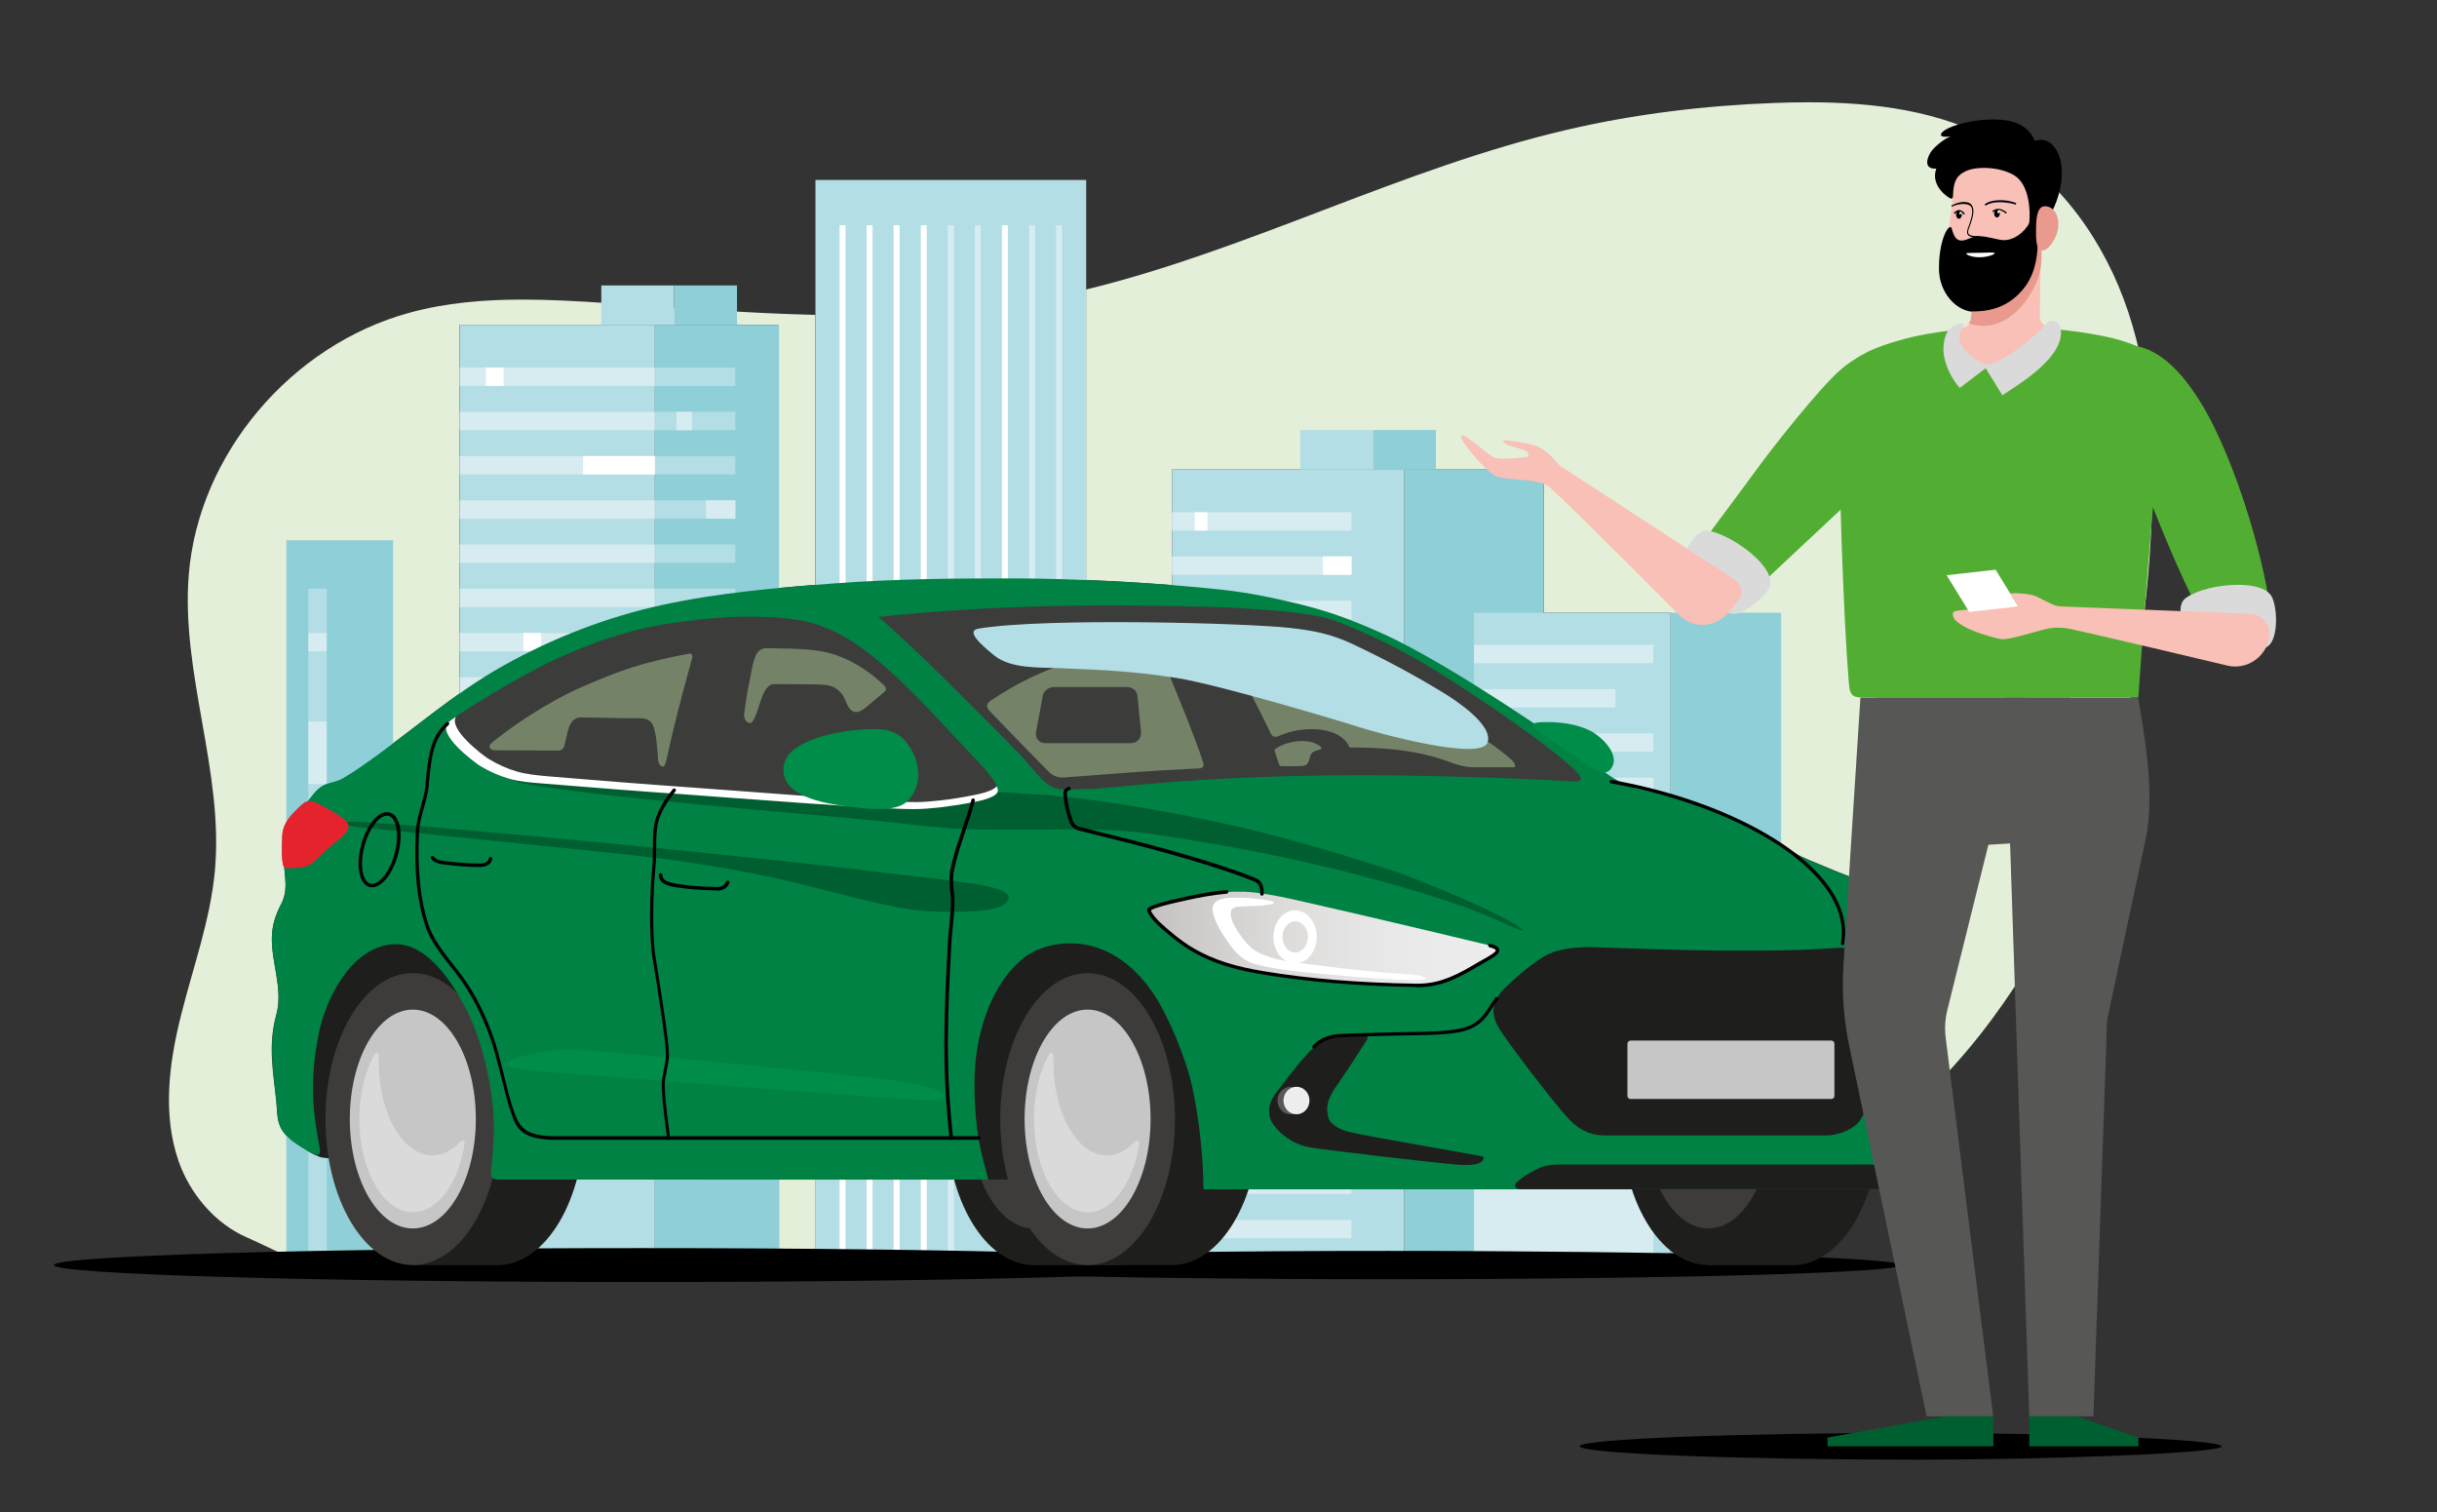 <?xml version="1.0" encoding="utf-8"?>
<!-- Generator: Adobe Illustrator 26.1.0, SVG Export Plug-In . SVG Version: 6.00 Build 0)  -->
<svg version="1.1" id="Warstwa_1" xmlns="http://www.w3.org/2000/svg" xmlns:xlink="http://www.w3.org/1999/xlink" x="0px" y="0px"
	 viewBox="0 0 1910.9 1185.9" style="enable-background:new 0 0 1910.9 1185.9;" xml:space="preserve">
<rect x="0" y="0" width="1910.9" height="1185.9" fill="#333333" stroke="none"/>
<style type="text/css">
	.st0{clip-path:url(#SVGID_00000161611414396466770750000016388939497974056607_);fill:#E4EFD9;}
	.st1{clip-path:url(#SVGID_00000161611414396466770750000016388939497974056607_);fill:#8FCFD7;}
	.st2{clip-path:url(#SVGID_00000161611414396466770750000016388939497974056607_);fill:#B3DEE5;}
	.st3{clip-path:url(#SVGID_00000161611414396466770750000016388939497974056607_);fill:#D6ECF0;}
	.st4{clip-path:url(#SVGID_00000161611414396466770750000016388939497974056607_);fill:#FFFFFF;}
	.st5{clip-path:url(#SVGID_00000161611414396466770750000016388939497974056607_);}
	.st6{clip-path:url(#SVGID_00000161611414396466770750000016388939497974056607_);fill:#1E1E1C;}
	.st7{clip-path:url(#SVGID_00000161611414396466770750000016388939497974056607_);fill:#3D3C3B;}
	.st8{clip-path:url(#SVGID_00000161611414396466770750000016388939497974056607_);fill:#C6C6C6;}
	.st9{clip-path:url(#SVGID_00000161611414396466770750000016388939497974056607_);fill:#008244;}
	.st10{clip-path:url(#SVGID_00000161611414396466770750000016388939497974056607_);fill:#008C49;}
	.st11{clip-path:url(#SVGID_00000161611414396466770750000016388939497974056607_);fill:#3C3C3B;}
	
		.st12{clip-path:url(#SVGID_00000033330182798834496340000001110338509379104154_);fill:url(#SVGID_00000035512453210323798810000009743733463128322448_);}
	.st13{clip-path:url(#SVGID_00000005263577130808216980000007026746752307297433_);fill:#F6F6F6;}
	.st14{clip-path:url(#SVGID_00000005263577130808216980000007026746752307297433_);fill:#1E1E1C;}
	.st15{clip-path:url(#SVGID_00000005263577130808216980000007026746752307297433_);fill:#C6C6C6;}
	.st16{clip-path:url(#SVGID_00000005263577130808216980000007026746752307297433_);fill:#585857;}
	.st17{clip-path:url(#SVGID_00000005263577130808216980000007026746752307297433_);fill:#EEEDED;}
	.st18{clip-path:url(#SVGID_00000005263577130808216980000007026746752307297433_);fill:#005F30;}
	.st19{clip-path:url(#SVGID_00000005263577130808216980000007026746752307297433_);fill:#008C49;}
	.st20{clip-path:url(#SVGID_00000005263577130808216980000007026746752307297433_);fill:#B42D53;}
	.st21{clip-path:url(#SVGID_00000005263577130808216980000007026746752307297433_);fill:#FFFFFF;}
	.st22{clip-path:url(#SVGID_00000005263577130808216980000007026746752307297433_);fill:#3C3C3B;}
	.st23{clip-path:url(#SVGID_00000005263577130808216980000007026746752307297433_);fill:#748368;}
	.st24{clip-path:url(#SVGID_00000005263577130808216980000007026746752307297433_);fill:#DADADA;}
	.st25{clip-path:url(#SVGID_00000005263577130808216980000007026746752307297433_);fill:#E5232D;}
	.st26{clip-path:url(#SVGID_00000005263577130808216980000007026746752307297433_);}
	.st27{clip-path:url(#SVGID_00000005263577130808216980000007026746752307297433_);fill:#B3DEE5;}
	.st28{clip-path:url(#SVGID_00000005263577130808216980000007026746752307297433_);fill:#575756;}
	.st29{clip-path:url(#SVGID_00000005263577130808216980000007026746752307297433_);fill:#52AE32;}
	.st30{clip-path:url(#SVGID_00000005263577130808216980000007026746752307297433_);fill:#F8C0B6;}
	.st31{clip-path:url(#SVGID_00000005263577130808216980000007026746752307297433_);fill:#E9998D;}
	.st32{clip-path:url(#SVGID_00000005263577130808216980000007026746752307297433_);fill:#29265B;}
</style>
<g>
	<defs>
		<rect id="SVGID_1_" x="-89.1" y="-267.2" width="2000" height="1800"/>
	</defs>
	<clipPath id="SVGID_00000115473301987191488100000012424328123606900890_">
		<use xlink:href="#SVGID_1_"  style="overflow:visible;"/>
	</clipPath>
	<path style="clip-path:url(#SVGID_00000115473301987191488100000012424328123606900890_);fill:#E4EFD9;" d="M1519.7,848.8
		c0.7-15.7,2.7-35.5,1.9-56.7c-0.4-10.5-1.1-24.5-10.1-30.7c-1.7-1.2-6.9-5.4-8.1-7.2c-4.6-7.1-1.2-18.4-2.4-26.4
		c-1.3-8.6-9-16.8-15.9-21.9c-8-5.9-14.1-9.4-23-13.7c-9-4.3-19.5-7.7-29-11.9c-9.5-4.2-18-6.8-26.8-12.1
		c-8.1-4.8-15.4-9.6-23.5-14.4c-18.3-10.7-44.4-21.6-72.9-29.5V480.4h-99.5V368.1h-109.1v136.8V368.1H919v90.6
		c-21.9-1.7-45-3.1-67.4-4V227c128.3-31.2,247.7-95.1,376.9-125.2c53.6-12.5,108.6-19.1,163.6-21.1c8.6-0.3,17.3-0.5,26-0.5
		c51.4,0,103.5,6.5,147.6,31.5c50.3,28.5,85,78.7,103,132.6c18,53.9,20.7,111.6,18.2,168.3c-5.9,136.2-42.1,273.9-123.6,384.6
		C1550.1,815.3,1535.5,832.6,1519.7,848.8 M1309.8,976.6v-44.3h103.6C1380.7,951.4,1345.9,966.4,1309.8,976.6 M1201.7,991.7
		c-45.5,0-90.9-7-136.4-8.9h36v-50.5v50.5h54.5h128.9c-23.9,5.1-48.2,8.1-72.9,8.7C1208.4,991.7,1205,991.7,1201.7,991.7
		 M249.2,993.5c-9.4,0-15.4-4.8-24.3-8.7c-7.7-3.4-20.7-9.9-31.6-14.7c-25.1-11-44.4-34.4-53.2-59.5c-12.8-36.7-7.6-77.1,1.9-114.7
		c9.4-37.7,23-74.6,26.5-113.3c7.1-77.5-26.7-154.2-20.5-231.8c7.5-94.2,79.9-180.2,173.1-205.6c28.8-7.9,58.7-10.3,88.7-10.3
		c21.9,0,43.9,1.3,65.6,2.7c54.5,3.6,109.3,8,163.9,9.3v211.7c-9.5,0.7-19.1,1.5-28.6,2.4V254.7h-97.3h-153v289
		c-25.5,17.9-49.3,37.9-75,55.8c-5.2,3.6-10.4,7.1-15.8,10.3c-4.5,2.7-7.4,3-12.2,4.4c-8.8,2.6-11.8,9.2-17.4,15.5
		c-6.8,7.6-13.9,10.8-16.2,21.5c-1.8,8.5-1.6,17.7-1.1,26.3c0.7,11.4,3.3,20.8-2.3,31.5c-4.3,8.1-6.9,16-7.2,25.4
		c-0.6,20.5,9,41,3.4,61.2c-6.7,24.3-2.3,45.4,0,67.9c0.9,9,0.1,17.3,6.1,24.8c4.9,6,8.9,8.4,16.6,12.8c2.9,1.7,6.8,4.3,9.3,4.3
		c1.7,0,2.7-1.3,2-5.2c-4.1-23.4-9.2-49-0.5-91.2c5.1-24.6,24.2-66.2,57.6-68.8c0.8-0.1,1.7-0.1,2.5-0.1c22.5,0,39.9,24,50.3,41.8
		v196.3c-35,2.4-69.8,6.9-104.4,14.3C253.5,993.2,251.3,993.5,249.2,993.5 M815.1,996.2c-64.1,0-128.5-5-192.8-10
		c-14.3-1.1-28.7-2.2-43-3.3h31.5v-58.1h8.1h20.6v58.1h18.9v0h4.7v0h16.5v0h4.7v0h101.5v0h4.7v0h61.3V740.7v242.2H919h102.5
		c-46.7,1.8-93.2,8.4-139.9,11.3C859.5,995.6,837.3,996.2,815.1,996.2"/>
	
		<rect x="1309.8" y="480.4" style="clip-path:url(#SVGID_00000115473301987191488100000012424328123606900890_);fill:#8FCFD7;" width="86.8" height="502.4"/>
	
		<rect x="919" y="368.1" style="clip-path:url(#SVGID_00000115473301987191488100000012424328123606900890_);fill:#B3DEE5;" width="182.2" height="614.8"/>
	
		<rect x="1101.2" y="368.1" style="clip-path:url(#SVGID_00000115473301987191488100000012424328123606900890_);fill:#8FCFD7;" width="109.1" height="614.8"/>
	
		<rect x="1155.8" y="480.4" style="clip-path:url(#SVGID_00000115473301987191488100000012424328123606900890_);fill:#B3DEE5;" width="154" height="502.4"/>
	
		<rect x="1155.8" y="505.6" style="clip-path:url(#SVGID_00000115473301987191488100000012424328123606900890_);fill:#D6ECF0;" width="140.7" height="14.4"/>
	
		<rect x="1155.8" y="540.3" style="clip-path:url(#SVGID_00000115473301987191488100000012424328123606900890_);fill:#D6ECF0;" width="110.9" height="14.4"/>
	
		<rect x="1155.8" y="575" style="clip-path:url(#SVGID_00000115473301987191488100000012424328123606900890_);fill:#D6ECF0;" width="140.7" height="14.4"/>
	
		<rect x="1219.2" y="609.7" style="clip-path:url(#SVGID_00000115473301987191488100000012424328123606900890_);fill:#D6ECF0;" width="77.4" height="14.4"/>
	
		<rect x="1155.8" y="644.4" style="clip-path:url(#SVGID_00000115473301987191488100000012424328123606900890_);fill:#D6ECF0;" width="140.7" height="14.4"/>
	
		<rect x="1155.8" y="679" style="clip-path:url(#SVGID_00000115473301987191488100000012424328123606900890_);fill:#D6ECF0;" width="126.8" height="14.4"/>
	
		<rect x="1252.3" y="713.7" style="clip-path:url(#SVGID_00000115473301987191488100000012424328123606900890_);fill:#D6ECF0;" width="44.2" height="14.4"/>
	
		<rect x="1175" y="748.4" style="clip-path:url(#SVGID_00000115473301987191488100000012424328123606900890_);fill:#D6ECF0;" width="121.5" height="14.4"/>
	
		<rect x="1232.8" y="783.1" style="clip-path:url(#SVGID_00000115473301987191488100000012424328123606900890_);fill:#D6ECF0;" width="63.7" height="14.4"/>
	
		<rect x="1155.8" y="817.8" style="clip-path:url(#SVGID_00000115473301987191488100000012424328123606900890_);fill:#D6ECF0;" width="140.7" height="14.4"/>
	
		<rect x="1155.8" y="852.4" style="clip-path:url(#SVGID_00000115473301987191488100000012424328123606900890_);fill:#D6ECF0;" width="99.8" height="14.4"/>
	
		<rect x="1155.8" y="887.1" style="clip-path:url(#SVGID_00000115473301987191488100000012424328123606900890_);fill:#D6ECF0;" width="140.7" height="14.4"/>
	
		<rect x="1155.8" y="921.8" style="clip-path:url(#SVGID_00000115473301987191488100000012424328123606900890_);fill:#D6ECF0;" width="140.7" height="61"/>
	
		<rect x="1321.2" y="921.8" style="clip-path:url(#SVGID_00000115473301987191488100000012424328123606900890_);fill:#B3DEE5;" width="32" height="61"/>
	
		<rect x="919" y="401.6" style="clip-path:url(#SVGID_00000115473301987191488100000012424328123606900890_);fill:#D6ECF0;" width="140.7" height="14.4"/>
	
		<rect x="919" y="436.3" style="clip-path:url(#SVGID_00000115473301987191488100000012424328123606900890_);fill:#D6ECF0;" width="140.7" height="14.4"/>
	
		<rect x="919" y="471" style="clip-path:url(#SVGID_00000115473301987191488100000012424328123606900890_);fill:#D6ECF0;" width="140.7" height="14.4"/>
	
		<rect x="919" y="505.6" style="clip-path:url(#SVGID_00000115473301987191488100000012424328123606900890_);fill:#D6ECF0;" width="140.7" height="14.4"/>
	
		<rect x="919" y="540.3" style="clip-path:url(#SVGID_00000115473301987191488100000012424328123606900890_);fill:#D6ECF0;" width="140.7" height="14.4"/>
	
		<rect x="919" y="575" style="clip-path:url(#SVGID_00000115473301987191488100000012424328123606900890_);fill:#D6ECF0;" width="140.7" height="14.4"/>
	
		<rect x="919" y="609.7" style="clip-path:url(#SVGID_00000115473301987191488100000012424328123606900890_);fill:#D6ECF0;" width="140.7" height="14.4"/>
	
		<rect x="919" y="644.4" style="clip-path:url(#SVGID_00000115473301987191488100000012424328123606900890_);fill:#D6ECF0;" width="140.7" height="14.4"/>
	
		<rect x="919" y="679" style="clip-path:url(#SVGID_00000115473301987191488100000012424328123606900890_);fill:#D6ECF0;" width="140.7" height="14.4"/>
	
		<rect x="919" y="713.7" style="clip-path:url(#SVGID_00000115473301987191488100000012424328123606900890_);fill:#D6ECF0;" width="140.7" height="14.4"/>
	
		<rect x="919" y="748.4" style="clip-path:url(#SVGID_00000115473301987191488100000012424328123606900890_);fill:#D6ECF0;" width="140.7" height="14.4"/>
	
		<rect x="919" y="783.1" style="clip-path:url(#SVGID_00000115473301987191488100000012424328123606900890_);fill:#D6ECF0;" width="140.7" height="14.4"/>
	
		<rect x="919" y="817.8" style="clip-path:url(#SVGID_00000115473301987191488100000012424328123606900890_);fill:#D6ECF0;" width="140.7" height="14.4"/>
	
		<rect x="919" y="852.4" style="clip-path:url(#SVGID_00000115473301987191488100000012424328123606900890_);fill:#D6ECF0;" width="140.7" height="14.4"/>
	
		<rect x="919" y="887.1" style="clip-path:url(#SVGID_00000115473301987191488100000012424328123606900890_);fill:#D6ECF0;" width="140.7" height="14.4"/>
	
		<rect x="919" y="921.8" style="clip-path:url(#SVGID_00000115473301987191488100000012424328123606900890_);fill:#D6ECF0;" width="140.7" height="14.4"/>
	
		<rect x="919" y="956.5" style="clip-path:url(#SVGID_00000115473301987191488100000012424328123606900890_);fill:#D6ECF0;" width="140.7" height="14.4"/>
	
		<rect x="919" y="505.6" style="clip-path:url(#SVGID_00000115473301987191488100000012424328123606900890_);fill:#FFFFFF;" width="46.1" height="14.4"/>
	
		<rect x="965.1" y="575" style="clip-path:url(#SVGID_00000115473301987191488100000012424328123606900890_);fill:#FFFFFF;" width="11" height="14.4"/>
	
		<rect x="1037.3" y="436.3" style="clip-path:url(#SVGID_00000115473301987191488100000012424328123606900890_);fill:#FFFFFF;" width="22.5" height="14.4"/>
	
		<rect x="981.8" y="471" style="clip-path:url(#SVGID_00000115473301987191488100000012424328123606900890_);fill:#FFFFFF;" width="10.8" height="14.4"/>
	
		<rect x="1012.1" y="644.4" style="clip-path:url(#SVGID_00000115473301987191488100000012424328123606900890_);fill:#FFFFFF;" width="36" height="14.4"/>
	
		<rect x="936.8" y="401.7" style="clip-path:url(#SVGID_00000115473301987191488100000012424328123606900890_);fill:#FFFFFF;" width="10" height="14.3"/>
	
		<rect x="954.4" y="471" style="clip-path:url(#SVGID_00000115473301987191488100000012424328123606900890_);fill:#FFFFFF;" width="10.7" height="14.4"/>
	
		<rect x="1076.5" y="337.2" style="clip-path:url(#SVGID_00000115473301987191488100000012424328123606900890_);fill:#8FCFD7;" width="49.4" height="30.9"/>
	
		<rect x="513.5" y="254.7" style="clip-path:url(#SVGID_00000115473301987191488100000012424328123606900890_);fill:#8FCFD7;" width="97.3" height="728.2"/>
	
		<rect x="360.5" y="254.7" style="clip-path:url(#SVGID_00000115473301987191488100000012424328123606900890_);fill:#B3DEE5;" width="153" height="728.2"/>
	
		<rect x="639.4" y="141.1" style="clip-path:url(#SVGID_00000115473301987191488100000012424328123606900890_);fill:#B3DEE5;" width="212.3" height="841.7"/>
	
		<rect x="360.5" y="288.2" style="clip-path:url(#SVGID_00000115473301987191488100000012424328123606900890_);fill:#D6ECF0;" width="153" height="14.4"/>
	
		<rect x="360.5" y="322.9" style="clip-path:url(#SVGID_00000115473301987191488100000012424328123606900890_);fill:#D6ECF0;" width="153" height="14.4"/>
	
		<rect x="360.5" y="357.6" style="clip-path:url(#SVGID_00000115473301987191488100000012424328123606900890_);fill:#D6ECF0;" width="153" height="14.4"/>
	
		<rect x="360.5" y="392.3" style="clip-path:url(#SVGID_00000115473301987191488100000012424328123606900890_);fill:#D6ECF0;" width="153" height="14.4"/>
	
		<rect x="360.5" y="426.9" style="clip-path:url(#SVGID_00000115473301987191488100000012424328123606900890_);fill:#D6ECF0;" width="153" height="14.4"/>
	
		<rect x="360.5" y="461.6" style="clip-path:url(#SVGID_00000115473301987191488100000012424328123606900890_);fill:#D6ECF0;" width="153" height="14.4"/>
	
		<rect x="360.5" y="496.3" style="clip-path:url(#SVGID_00000115473301987191488100000012424328123606900890_);fill:#D6ECF0;" width="153" height="14.4"/>
	
		<rect x="360.5" y="531" style="clip-path:url(#SVGID_00000115473301987191488100000012424328123606900890_);fill:#D6ECF0;" width="153" height="14.4"/>
	
		<rect x="360.5" y="565.7" style="clip-path:url(#SVGID_00000115473301987191488100000012424328123606900890_);fill:#D6ECF0;" width="153" height="14.4"/>
	
		<rect x="360.5" y="600.3" style="clip-path:url(#SVGID_00000115473301987191488100000012424328123606900890_);fill:#D6ECF0;" width="153" height="14.4"/>
	
		<rect x="360.5" y="635" style="clip-path:url(#SVGID_00000115473301987191488100000012424328123606900890_);fill:#D6ECF0;" width="153" height="14.4"/>
	
		<rect x="360.5" y="669.7" style="clip-path:url(#SVGID_00000115473301987191488100000012424328123606900890_);fill:#D6ECF0;" width="153" height="14.4"/>
	
		<rect x="360.5" y="704.4" style="clip-path:url(#SVGID_00000115473301987191488100000012424328123606900890_);fill:#D6ECF0;" width="153" height="14.4"/>
	
		<rect x="360.5" y="739.1" style="clip-path:url(#SVGID_00000115473301987191488100000012424328123606900890_);fill:#D6ECF0;" width="153" height="14.4"/>
	
		<rect x="360.5" y="773.7" style="clip-path:url(#SVGID_00000115473301987191488100000012424328123606900890_);fill:#D6ECF0;" width="153" height="14.4"/>
	
		<rect x="360.5" y="808.4" style="clip-path:url(#SVGID_00000115473301987191488100000012424328123606900890_);fill:#D6ECF0;" width="153" height="14.4"/>
	
		<rect x="360.5" y="843.1" style="clip-path:url(#SVGID_00000115473301987191488100000012424328123606900890_);fill:#D6ECF0;" width="153" height="14.4"/>
	
		<rect x="513.5" y="288.2" style="clip-path:url(#SVGID_00000115473301987191488100000012424328123606900890_);fill:#B3DEE5;" width="63.1" height="14.4"/>
	
		<rect x="513.5" y="322.9" style="clip-path:url(#SVGID_00000115473301987191488100000012424328123606900890_);fill:#B3DEE5;" width="63.1" height="14.4"/>
	
		<rect x="513.5" y="357.6" style="clip-path:url(#SVGID_00000115473301987191488100000012424328123606900890_);fill:#B3DEE5;" width="63.1" height="14.4"/>
	
		<rect x="513.5" y="392.3" style="clip-path:url(#SVGID_00000115473301987191488100000012424328123606900890_);fill:#B3DEE5;" width="63.1" height="14.4"/>
	
		<rect x="513.5" y="426.9" style="clip-path:url(#SVGID_00000115473301987191488100000012424328123606900890_);fill:#B3DEE5;" width="63.1" height="14.4"/>
	
		<rect x="513.5" y="461.6" style="clip-path:url(#SVGID_00000115473301987191488100000012424328123606900890_);fill:#B3DEE5;" width="63.1" height="14.4"/>
	
		<rect x="513.5" y="496.3" style="clip-path:url(#SVGID_00000115473301987191488100000012424328123606900890_);fill:#B3DEE5;" width="63.1" height="14.4"/>
	
		<rect x="513.5" y="531" style="clip-path:url(#SVGID_00000115473301987191488100000012424328123606900890_);fill:#B3DEE5;" width="63.1" height="14.4"/>
	
		<rect x="513.5" y="565.7" style="clip-path:url(#SVGID_00000115473301987191488100000012424328123606900890_);fill:#B3DEE5;" width="63.1" height="14.4"/>
	
		<rect x="513.5" y="600.3" style="clip-path:url(#SVGID_00000115473301987191488100000012424328123606900890_);fill:#B3DEE5;" width="63.1" height="14.4"/>
	
		<rect x="513.5" y="635" style="clip-path:url(#SVGID_00000115473301987191488100000012424328123606900890_);fill:#B3DEE5;" width="63.1" height="14.4"/>
	
		<rect x="513.5" y="669.7" style="clip-path:url(#SVGID_00000115473301987191488100000012424328123606900890_);fill:#B3DEE5;" width="63.1" height="14.4"/>
	
		<rect x="513.5" y="704.4" style="clip-path:url(#SVGID_00000115473301987191488100000012424328123606900890_);fill:#B3DEE5;" width="63.1" height="14.4"/>
	
		<rect x="513.5" y="739.1" style="clip-path:url(#SVGID_00000115473301987191488100000012424328123606900890_);fill:#B3DEE5;" width="63.1" height="14.4"/>
	
		<rect x="513.5" y="773.7" style="clip-path:url(#SVGID_00000115473301987191488100000012424328123606900890_);fill:#B3DEE5;" width="63.1" height="14.4"/>
	
		<rect x="513.5" y="808.4" style="clip-path:url(#SVGID_00000115473301987191488100000012424328123606900890_);fill:#B3DEE5;" width="63.1" height="14.4"/>
	
		<rect x="513.5" y="843.1" style="clip-path:url(#SVGID_00000115473301987191488100000012424328123606900890_);fill:#B3DEE5;" width="63.1" height="14.4"/>
	
		<rect x="381" y="288.2" style="clip-path:url(#SVGID_00000115473301987191488100000012424328123606900890_);fill:#FFFFFF;" width="13.9" height="14.4"/>
	
		<rect x="457.2" y="357.6" style="clip-path:url(#SVGID_00000115473301987191488100000012424328123606900890_);fill:#FFFFFF;" width="56.3" height="14.4"/>
	
		<rect x="410.4" y="496.3" style="clip-path:url(#SVGID_00000115473301987191488100000012424328123606900890_);fill:#FFFFFF;" width="13.9" height="14.4"/>
	
		<rect x="451.2" y="531" style="clip-path:url(#SVGID_00000115473301987191488100000012424328123606900890_);fill:#FFFFFF;" width="47.2" height="14.4"/>
	
		<rect x="392.2" y="600.3" style="clip-path:url(#SVGID_00000115473301987191488100000012424328123606900890_);fill:#FFFFFF;" width="13.2" height="14.4"/>
	
		<rect x="437" y="600.3" style="clip-path:url(#SVGID_00000115473301987191488100000012424328123606900890_);fill:#FFFFFF;" width="12.8" height="14.4"/>
	
		<rect x="392.2" y="635" style="clip-path:url(#SVGID_00000115473301987191488100000012424328123606900890_);fill:#FFFFFF;" width="13.2" height="14.4"/>
	
		<rect x="530.4" y="531" style="clip-path:url(#SVGID_00000115473301987191488100000012424328123606900890_);fill:#D6ECF0;" width="12" height="14.4"/>
	
		<rect x="553.5" y="392.3" style="clip-path:url(#SVGID_00000115473301987191488100000012424328123606900890_);fill:#D6ECF0;" width="23.1" height="14.4"/>
	
		<rect x="530.4" y="322.9" style="clip-path:url(#SVGID_00000115473301987191488100000012424328123606900890_);fill:#D6ECF0;" width="12.2" height="14.4"/>
	
		<rect x="224.5" y="423.6" style="clip-path:url(#SVGID_00000115473301987191488100000012424328123606900890_);fill:#8FCFD7;" width="83.7" height="559.2"/>
	
		<rect x="241.8" y="461.6" style="clip-path:url(#SVGID_00000115473301987191488100000012424328123606900890_);fill:#B3DEE5;" width="14.4" height="521.2"/>
	
		<rect x="241.8" y="496.3" style="clip-path:url(#SVGID_00000115473301987191488100000012424328123606900890_);fill:#D6ECF0;" width="14.4" height="14.4"/>
	
		<rect x="241.8" y="565.7" style="clip-path:url(#SVGID_00000115473301987191488100000012424328123606900890_);fill:#D6ECF0;" width="14.4" height="49.1"/>
	
		<rect x="241.8" y="739.1" style="clip-path:url(#SVGID_00000115473301987191488100000012424328123606900890_);fill:#D6ECF0;" width="14.4" height="14.4"/>
	
		<rect x="658.3" y="176.6" style="clip-path:url(#SVGID_00000115473301987191488100000012424328123606900890_);fill:#FFFFFF;" width="4.7" height="806.3"/>
	
		<rect x="679.5" y="176.6" style="clip-path:url(#SVGID_00000115473301987191488100000012424328123606900890_);fill:#FFFFFF;" width="4.7" height="806.3"/>
	
		<rect x="700.7" y="176.6" style="clip-path:url(#SVGID_00000115473301987191488100000012424328123606900890_);fill:#FFFFFF;" width="4.7" height="806.3"/>
	
		<rect x="722" y="176.6" style="clip-path:url(#SVGID_00000115473301987191488100000012424328123606900890_);fill:#FFFFFF;" width="4.7" height="806.3"/>
	
		<rect x="743.2" y="176.6" style="clip-path:url(#SVGID_00000115473301987191488100000012424328123606900890_);fill:#D6ECF0;" width="4.7" height="806.3"/>
	
		<rect x="764.4" y="176.6" style="clip-path:url(#SVGID_00000115473301987191488100000012424328123606900890_);fill:#D6ECF0;" width="4.7" height="463.3"/>
	
		<rect x="785.6" y="176.6" style="clip-path:url(#SVGID_00000115473301987191488100000012424328123606900890_);fill:#FFFFFF;" width="4.7" height="806.3"/>
	
		<rect x="806.9" y="176.6" style="clip-path:url(#SVGID_00000115473301987191488100000012424328123606900890_);fill:#D6ECF0;" width="4.7" height="394.5"/>
	
		<rect x="828.1" y="176.6" style="clip-path:url(#SVGID_00000115473301987191488100000012424328123606900890_);fill:#D6ECF0;" width="4.7" height="380.9"/>
	
		<rect x="851.7" y="538.4" style="clip-path:url(#SVGID_00000115473301987191488100000012424328123606900890_);fill:#8FCFD7;" width="67.4" height="444.4"/>
	
		<rect x="528.5" y="223.8" style="clip-path:url(#SVGID_00000115473301987191488100000012424328123606900890_);fill:#8FCFD7;" width="49.4" height="30.9"/>
	
		<rect x="471.5" y="223.8" style="clip-path:url(#SVGID_00000115473301987191488100000012424328123606900890_);fill:#B3DEE5;" width="57" height="30.9"/>
	
		<rect x="1019.6" y="337.2" style="clip-path:url(#SVGID_00000115473301987191488100000012424328123606900890_);fill:#B3DEE5;" width="57" height="30.9"/>
	<path style="clip-path:url(#SVGID_00000115473301987191488100000012424328123606900890_);" d="M685.8,991.9
		c0,6.1,180.1,11.1,402.2,11.1s402.2-5,402.2-11.1c0-6.1-180.1-11.1-402.2-11.1S685.8,985.8,685.8,991.9"/>
	<path style="clip-path:url(#SVGID_00000115473301987191488100000012424328123606900890_);" d="M42.3,991.9
		c0,7.3,206,13.3,460.1,13.3s460.1-5.9,460.1-13.3c0-7.3-206-13.3-460.1-13.3S42.3,984.6,42.3,991.9"/>
	<path style="clip-path:url(#SVGID_00000115473301987191488100000012424328123606900890_);fill:#1E1E1C;" d="M1405.7,763
		c37.8,0,68.5,51.2,68.5,114.5s-30.6,114.5-68.5,114.5h-66.2V763H1405.7z"/>
	<path style="clip-path:url(#SVGID_00000115473301987191488100000012424328123606900890_);fill:#1E1E1C;" d="M1271.1,877.4
		c0,63.2,30.6,114.5,68.5,114.5c37.8,0,68.5-51.2,68.5-114.5S1377.3,763,1339.5,763C1301.7,763,1271.1,814.2,1271.1,877.4"/>
	<path style="clip-path:url(#SVGID_00000115473301987191488100000012424328123606900890_);fill:#3D3C3B;" d="M1290.1,877.4
		c0,47.4,22.1,85.8,49.4,85.8c27.3,0,49.4-38.4,49.4-85.8c0-47.4-22.1-85.8-49.4-85.8C1312.2,791.6,1290.1,830,1290.1,877.4"/>
	<path style="clip-path:url(#SVGID_00000115473301987191488100000012424328123606900890_);fill:#1E1E1C;" d="M327.2,907.7
		c0,0-57.2,2.2-73.9,0c-7.1-0.9-20.5-10.9-20.5-10.9c-0.6-3.5-1.1-7.1-1.6-10.8c-11.4-87.9,17.9-164,65.4-169.9
		c47.6-6,95.4,60.5,106.9,148.4c1.9,14.8,2.7,29.3,2.4,43.2H327.2z"/>
	<path style="clip-path:url(#SVGID_00000115473301987191488100000012424328123606900890_);fill:#1E1E1C;" d="M389.9,763
		c37.8,0,68.5,51.2,68.5,114.5s-30.6,114.5-68.5,114.5h-66.2V763H389.9z"/>
	<path style="clip-path:url(#SVGID_00000115473301987191488100000012424328123606900890_);fill:#3D3C3B;" d="M255.2,877.4
		c0,63.2,30.6,114.5,68.5,114.5c37.8,0,68.5-51.2,68.5-114.5S361.5,763,323.7,763C285.9,763,255.2,814.2,255.2,877.4"/>
	<path style="clip-path:url(#SVGID_00000115473301987191488100000012424328123606900890_);fill:#C6C6C6;" d="M274.3,877.4
		c0,47.4,22.1,85.8,49.4,85.8c27.3,0,49.4-38.4,49.4-85.8c0-47.4-22.1-85.8-49.4-85.8C296.4,791.6,274.3,830,274.3,877.4"/>
	<path style="clip-path:url(#SVGID_00000115473301987191488100000012424328123606900890_);fill:#1E1E1C;" d="M876.7,763
		c37.8,0,68.5,51.2,68.5,114.5s-30.6,114.5-68.5,114.5h-66.2V763H876.7z"/>
	<path style="clip-path:url(#SVGID_00000115473301987191488100000012424328123606900890_);fill:#1E1E1C;" d="M742,877.4
		c0,63.2,30.6,114.5,68.5,114.5c37.8,0,68.5-51.2,68.5-114.5S848.3,763,810.5,763C772.6,763,742,814.2,742,877.4"/>
	<path style="clip-path:url(#SVGID_00000115473301987191488100000012424328123606900890_);fill:#3D3C3B;" d="M761.1,877.4
		c0,47.4,22.1,85.8,49.4,85.8c27.3,0,49.4-38.4,49.4-85.8c0-47.4-22.1-85.8-49.4-85.8C783.2,791.6,761.1,830,761.1,877.4"/>
	<path style="clip-path:url(#SVGID_00000115473301987191488100000012424328123606900890_);fill:#1E1E1C;" d="M758,924.8
		c-3.3-11.4-5.8-23.3-7.4-35.7c-11.2-86.2,25.4-161.9,81.9-169c56.4-7.1,108.9,57.5,122.5,143.4c3.7,23.6,5.4,43.8,5.2,61.3H758z"/>
	<path style="clip-path:url(#SVGID_00000115473301987191488100000012424328123606900890_);fill:#1E1E1C;" d="M919,763
		c37.8,0,68.5,51.2,68.5,114.5S956.8,991.9,919,991.9h-66.2V763H919z"/>
	<path style="clip-path:url(#SVGID_00000115473301987191488100000012424328123606900890_);fill:#3D3C3B;" d="M784.3,877.4
		c0,63.2,30.6,114.5,68.5,114.5c37.8,0,68.5-51.2,68.5-114.5S890.6,763,852.8,763C815,763,784.3,814.2,784.3,877.4"/>
	<path style="clip-path:url(#SVGID_00000115473301987191488100000012424328123606900890_);fill:#C6C6C6;" d="M803.4,877.4
		c0,47.4,22.1,85.8,49.4,85.8s49.4-38.4,49.4-85.8c0-47.4-22.1-85.8-49.4-85.8S803.4,830,803.4,877.4"/>
	<path style="clip-path:url(#SVGID_00000115473301987191488100000012424328123606900890_);fill:#008244;" d="M213.2,734.5
		c0.3-9.3,2.9-17.3,7.1-25.4c5.7-10.7,3.1-20.1,2.3-31.5c-0.6-8.7-0.8-17.8,1.1-26.3c2.3-10.7,9.5-13.9,16.2-21.5
		c5.6-6.3,8.7-13,17.4-15.5c4.8-1.4,7.8-1.8,12.2-4.4c5.4-3.2,10.7-6.7,15.8-10.3c37-25.8,70-55.7,109.6-77.8
		c38.8-21.7,80.9-38,124.5-47.5c44.3-9.6,90-13.5,135.2-16.9c47-3.5,94-4,141-3.9c49,0.1,112,3.5,160.9,8.7
		c22.1,2.3,43,6.7,64.1,11.9c23.1,5.7,41.6,12.9,62.2,22.1c56.8,25.2,154.6,94.5,179.2,111.8c6.2,4.4,15.8,9.2,25,11.1
		c37,7.7,72.4,21.5,95.5,35c8.2,4.8,15.5,9.5,23.5,14.4c8.8,5.3,17.3,7.9,26.8,12.1c9.6,4.2,20.1,7.6,29,11.9
		c8.9,4.3,15,7.8,23,13.7c6.9,5,14.6,13.3,15.9,21.9c1.2,8-2.2,19.3,2.4,26.4c1.2,1.9,6.4,6.1,8.1,7.2c9.1,6.2,9.7,20.2,10.1,30.7
		c1.2,30.1-3.3,57.5-1.8,74.1c1,10.2,2.9,20.5,0.6,30.6c-1.8,7.5-6.6,21.6-13.8,25.6c-3,1.6-5.4,1.5-8.2,3.7
		c-2.3,1.8-3.7,4.1-6.5,5.2c-2.1,0.9-4.2,0.9-6.3,0.9H1187H953.4h-9.7c-0.3-24.1-2.8-51.4-8.5-78.8c-5.2-24.6-19.6-58.1-30.9-74.8
		c-35.9-52.9-84.3-41.2-100.7-28.5c-28.4,22.1-39.5,64.3-39.5,98.3c0,41.1,6.4,58.9,10.9,76.2h-15h-46.2h-95H474.8H391
		c-2.1,0-4.1-0.3-5.4-1.9c-2.8-3.2,5.7-29.9-1.1-70c-3.8-22.3-9.5-44.1-20.2-64.1c-9.8-18.4-29.8-50.6-56.5-48.5
		c-33.4,2.6-52.5,44.2-57.6,68.8c-8.8,42.2-3.6,67.9,0.5,91.2c1.6,9.4-6.3,3.7-11.2,0.8c-7.6-4.4-11.7-6.8-16.6-12.8
		c-6-7.4-5.2-15.7-6.1-24.8c-2.2-22.5-6.6-43.6,0-67.9C222.2,775.5,212.6,755,213.2,734.5"/>
	<path style="clip-path:url(#SVGID_00000115473301987191488100000012424328123606900890_);fill:#008C49;" d="M1208.1,575.2
		c5.6,4.2,31.7,20.8,37.1,24.7c4.3,3.1,12.8,9.4,17.8,3.1c8.4-10.7-7.1-25.4-15.8-29.9c-11.2-5.7-24.7-7.2-37.3-6.9
		C1199.5,566.4,1199.8,569,1208.1,575.2"/>
	<path style="clip-path:url(#SVGID_00000115473301987191488100000012424328123606900890_);fill:#3C3C3B;" d="M707.6,500.6
		c16.5,14.6,80.5,78.4,96.2,95.4c5.8,6.3,13,16.6,20.6,20.7c5.4,2.9,12,2.5,18.4,2.2c2.3-0.1,4.6-0.3,6.8-0.2
		c20.7,0.3,79.9-10.4,214-10.9c40.8-0.1,125.2,1.9,169.9,5c14.6,1-1.3-11.5-6.7-16.1c-25.8-22.1-82.1-59.2-98.9-69.6
		c-17.4-10.7-37-21.5-55.8-29.8c-24.4-10.9-32.1-13.8-53.4-16.5c-19.2-2.4-47.9-4.4-68.3-4.9c-93.7-2.5-177.2-1.3-261.6,7.9
		C697.2,490.7,705.2,498.5,707.6,500.6"/>
</g>
<g>
	<defs>
		<path id="SVGID_00000073698847554642737980000012345255921744644480_" d="M961.9,699.5c-10.6,0.9-21,2.8-31.4,5.1
			c-3.2,0.7-30.2,6.3-29.5,9.2c0.7,3.1,4.9,7.8,7.1,9.9c6.5,6.4,17.9,15.6,25.8,20.3c18.3,10.9,35.9,15.4,56.9,18.9
			c38.3,6.4,79.9,9.2,119.5,9.8c19.8,0.3,33.9-7.8,50.6-17.7c9.3-5.5,20.5-10.3,7.3-13.7c-8.8-2.2-101.6-24.3-143-33.6
			c-17.5-3.9-37.1-8.7-55.4-8.7C967.1,699.2,964.5,699.3,961.9,699.5"/>
	</defs>
	<clipPath id="SVGID_00000099643641186305358420000013103734938918669208_">
		<use xlink:href="#SVGID_00000073698847554642737980000012345255921744644480_"  style="overflow:visible;"/>
	</clipPath>
	
		<linearGradient id="SVGID_00000178909061348157989100000006107908632004976282_" gradientUnits="userSpaceOnUse" x1="-89.133" y1="1532.811" x2="-88.133" y2="1532.811" gradientTransform="matrix(-320.882 0 0 -320.882 -27427.127 492587.875)">
		<stop  offset="0" style="stop-color:#EEEDED"/>
		<stop  offset="0.248" style="stop-color:#EAE9E9"/>
		<stop  offset="0.504" style="stop-color:#DEDDDC"/>
		<stop  offset="0.764" style="stop-color:#CBCAC9"/>
		<stop  offset="1" style="stop-color:#B3B2B2"/>
	</linearGradient>
	
		<rect x="900.3" y="699.2" style="clip-path:url(#SVGID_00000099643641186305358420000013103734938918669208_);fill:url(#SVGID_00000178909061348157989100000006107908632004976282_);" width="281.1" height="73.9"/>
</g>
<g>
	<defs>
		<rect id="SVGID_00000146478435219352819130000011941042268324076433_" x="-89.1" y="-267.2" width="2000" height="1800"/>
	</defs>
	<clipPath id="SVGID_00000002352652257466834430000005370444469556817044_">
		<use xlink:href="#SVGID_00000146478435219352819130000011941042268324076433_"  style="overflow:visible;"/>
	</clipPath>
	<path style="clip-path:url(#SVGID_00000002352652257466834430000005370444469556817044_);fill:#F6F6F6;" d="M1472.3,756.1
		c4.9,5.2,8.3,9.3,13.1,14.1c11.8,11.8,16.5-19.9,16.9-28c0.5-11.6,1.6-21.5-7.6-29.8c-4.2-3.8-13.1-11.1-18-13
		c-5.4-2.1-3.7,13.3-4.4,19.4c-0.6,5.4-2.4,11.8-5.4,16.2c-1.8,2.5-5,5.8-4.9,8.6C1461.9,746.8,1468.3,751.9,1472.3,756.1"/>
	<path style="clip-path:url(#SVGID_00000002352652257466834430000005370444469556817044_);fill:#1E1E1C;" d="M1188.5,928.1
		c-1.2,2.3,0.2,4.3,3.3,4.3h286.6c7.5,0,22.9,1.7,11.1-9.1c-12.8-11.7-19.1-10.2-35.1-10.2h-230.9c-11.2,0-15.1,1.6-23.6,6.4
		C1196.5,921.3,1189.6,926,1188.5,928.1"/>
	<path style="clip-path:url(#SVGID_00000002352652257466834430000005370444469556817044_);fill:#1E1E1C;" d="M1175.6,806.5
		c7.5,12.1,41.8,57,53.8,70.1c6.7,7.2,15.1,13.7,29.5,13.7h172.5c11.9,0,23.6-6,27.5-12.5c6.7-11.4,21-41.7,25.5-54.1
		c5.8-15.8,8.7-29.9,4.9-37.5c-5.5-11.1-19.1-29.5-28.6-37.1c-9.5-7.8-17.1-6-30.9-5.2c-27.5,1.7-47,1.4-76.4,1.4
		c-32.2,0-74.3-1.7-103.8-2.6c-17-0.5-30.1,2.1-38.3,6.9c-10.7,6.3-22,16.2-30.9,24.7C1170.7,783.8,1167.7,793.8,1175.6,806.5"/>
	<path style="clip-path:url(#SVGID_00000002352652257466834430000005370444469556817044_);fill:#C6C6C6;" d="M1278.5,861.7h157.5
		c1.3,0,2.4-1.1,2.4-2.4v-41c0-1.3-1.1-2.4-2.4-2.4h-157.5c-1.3,0-2.4,1.1-2.4,2.4v41C1276.1,860.6,1277.2,861.7,1278.5,861.7"/>
	<path style="clip-path:url(#SVGID_00000002352652257466834430000005370444469556817044_);fill:#1E1E1C;" d="M995.5,875.1
		c0.8,4.7,5.5,10.5,10.2,14.4c5.2,4.2,11.7,8.4,21.7,10.2c11.1,2,96,11.7,107.9,12.8c8.2,0.8,21.9,2.5,26.8-2c1.5-1.4,2-3.5-0.1-3.9
		c-23.6-4.4-92.9-16.2-104.3-19.1c-7.9-2-14.5-6.2-15.8-10.3c-4-13.1,2.7-20.8,10.1-31.6c6.9-10,13-19.7,19.6-29.9
		c1.2-1.9,1-3.8-1.8-3.8c-13.2,0-27.7-0.8-36,6c-9,7.4-22.7,24.9-28.1,32.3C999.4,858.5,993.6,864.3,995.5,875.1"/>
	<path style="clip-path:url(#SVGID_00000002352652257466834430000005370444469556817044_);fill:#1E1E1C;" d="M1504.2,913.4
		c8.6-5.1,11.7-15.7,13.5-24c1-4.7,1.6-10.5,2.1-15.3c0.6-6.6,2.3-60.3,2.3-60.3c0-1.2-1-3-2.6-3c-3.8,0-7.4,0.8-10.9,2.2
		c-1.1,0.5-4.4,2.8-4.3,6c0.4,14.8,0.7,25.3,0.8,39.9c0,8,0.3,16.5-0.7,24.1c-1.1,8.6-6,19.4-6.9,22.8
		C1496.3,910.4,1498.1,917,1504.2,913.4"/>
	<path style="clip-path:url(#SVGID_00000002352652257466834430000005370444469556817044_);fill:#585857;" d="M1001.7,862.9
		c0,6,4.6,10.8,10.2,10.8c5.6,0,10.2-4.8,10.2-10.8c0-6-4.6-10.8-10.2-10.8C1006.3,852.2,1001.7,857,1001.7,862.9"/>
	<path style="clip-path:url(#SVGID_00000002352652257466834430000005370444469556817044_);fill:#EEEDED;" d="M1505.2,856.1
		c0,0.9,0,1.8,0,2.8c0,3.6,0.1,7.3,0,10.9c1.9,2.4,4.7,3.9,7.8,3.9c2.7,0,5.1-1.1,7-2.9c2-2,3.3-4.8,3.3-7.9c0-2.8-1-5.3-2.6-7.2
		c-1.9-2.2-4.6-3.6-7.6-3.6C1509.9,852.2,1507,853.7,1505.2,856.1"/>
	<path style="clip-path:url(#SVGID_00000002352652257466834430000005370444469556817044_);fill:#EEEDED;" d="M1006.4,862.9
		c0,6,4.6,10.8,10.2,10.8c5.6,0,10.2-4.8,10.2-10.8c0-6-4.6-10.8-10.2-10.8C1010.9,852.2,1006.4,857,1006.4,862.9"/>
	<path style="clip-path:url(#SVGID_00000002352652257466834430000005370444469556817044_);fill:#005F30;" d="M268.7,645.6
		c1.6,2.4,17.3,3.4,20.1,3.7c9.7,1.1,172.4,17.3,213.1,21.9c35.1,3.9,70.5,9.7,105.1,17.1c33.7,7.2,65.3,17.2,99.2,23.5
		c16.5,3.1,33.3,3.5,50.7,3c13.9-0.4,34-1.9,34-11.3c0-8.3-36.1-11.7-44-12.8c-17.7-2.6-35.7-4.1-53.4-6.4
		c-70.3-9.3-346.8-36.9-414.5-40C276.3,644.2,267.6,643.9,268.7,645.6"/>
	<path style="clip-path:url(#SVGID_00000002352652257466834430000005370444469556817044_);fill:#008C49;" d="M397.1,834.9
		c0.8,4,43.1,6.4,55.9,7.4c29.2,2.3,261.3,20.5,272.2,20.4c2.9,0,12.7,0.9,14.6-1.8c6.1-8.6-41.8-14.1-46.9-14.7
		c-50.5-6.1-200.8-20.3-225.5-22.1c-12.6-0.9-25.2-1.7-37.9-0.1C420.1,825,396.1,830.3,397.1,834.9"/>
	<path style="clip-path:url(#SVGID_00000002352652257466834430000005370444469556817044_);fill:#B42D53;" d="M224,680.5
		c10,0,15.3,0.2,20.2-3.4c6.1-4.5,10.2-9.9,16.3-14.7c4.5-3.5,14.6-10.6,12.4-16.1c-1.8-4.7-16.3-12.4-21.4-15
		c-3.7-1.9-7.4-4.3-11.6-2.5c-2.7,1.1-6.3,5.1-8,6.8c-6.2,6-10.6,12.2-10.6,20.7C221.2,663.8,220.1,680.5,224,680.5"/>
	<path style="clip-path:url(#SVGID_00000002352652257466834430000005370444469556817044_);fill:#FFFFFF;" d="M998.5,734.6
		c0,11.5,7.6,20.8,17,20.8c9.4,0,17-9.3,17-20.8c0-11.5-7.6-20.8-17-20.8C1006.2,713.7,998.5,723.1,998.5,734.6 M1005.6,734.6
		c0-6.7,4.5-12.2,10-12.2c5.5,0,10,5.5,10,12.2c0,6.7-4.5,12.2-10,12.2C1010.1,746.8,1005.6,741.3,1005.6,734.6"/>
	<path style="clip-path:url(#SVGID_00000002352652257466834430000005370444469556817044_);fill:#FFFFFF;" d="M962.5,738.1
		c5.6,8.3,12.1,15.3,22,17.9c20.3,5.3,42.1,6.6,63.5,8.6c20.2,1.9,40.6,3.3,60.8,3.9c2.7,0.1,11,0,8.4-2c-2.8-2.1-9.7-2.2-17.2-2.8
		c-22.4-1.6-44.8-3.9-66.9-6.9c-16.2-2.2-36-3-50.1-12.2c-6.9-4.5-27.8-32.1-12.4-33.7c4.3-0.5,27.5-0.2,28.2-3.1
		c0.6-2.4-21.7-3.9-24.8-3.9c-12.6-0.2-26-0.3-22.7,12.6C953.4,724.3,958.3,731.9,962.5,738.1"/>
	<path style="clip-path:url(#SVGID_00000002352652257466834430000005370444469556817044_);fill:#005F30;" d="M661.8,641.1
		c48.9,4.3,76.3,9.1,104.4,9.3c16.5,0.1,47.8,0.2,64.3,0c14-0.2,46.3-0.3,70.5,3.2c92.2,13.5,163.4,30.1,234.9,53.2
		c35.2,11.4,62.3,27.2,57.6,22c-8.6-9.6-81.8-39.5-97.1-44.6c-81.9-27.1-137-39.9-192.4-49.4c-29.9-5.2-61.7-10.3-92-12
		c-14.8-0.8-128.1-8.3-143-9c-95.1-4.1-265.2-9.3-268.4-3.6C396,618.1,591.4,634.9,661.8,641.1"/>
	<path style="clip-path:url(#SVGID_00000002352652257466834430000005370444469556817044_);fill:#3C3C3B;" d="M376.4,600.4
		c7.3,4.4,14.6,7.7,22.9,10.1c7.5,2.2,17,3,24.8,3.6c37.8,3.1,75.7,6.1,113.5,8.7c34.2,2.3,149.5,11.6,179.1,11.5
		c6.5,0,13.3-0.6,19.8-1.3c8.3-0.9,16.6-2.2,24.8-3.8c5.3-1,17.6-3.1,20.7-7.8c3.8-5.5-16.7-26-21.4-30.9
		c-20.8-22-41.8-45.7-65-66.3c-21-18.6-43.8-34.7-72.3-38.5c-32.9-4.4-65.9-1.7-98.5,3.2c-32,4.8-60.6,14.9-90,28.4
		c-29.2,13.4-79.7,45.2-83.4,49C342.2,575.6,371.7,597.5,376.4,600.4"/>
	<path style="clip-path:url(#SVGID_00000002352652257466834430000005370444469556817044_);fill:#748368;" d="M1186.8,601.6
		c-10.7,0-19.7,0-31.6,0c-10.3,0-19.7-5-29.5-7.8c-21.3-6.1-43.7-7.7-65.7-7.7c-0.3,0-0.5,0-0.8,0h0c-1.6,0-1.5-1.4-2.1-2.4
		c-5.4-8.6-16.7-12-28.5-12c-9.4,0-19.2,2.2-26.4,5.6c-0.4,0.2-1.2,0.4-2,0.4c-1.2,0-2.6-0.4-3.3-1.7c-8.5-18-25.1-49.6-34.5-65.7
		c-0.9-1.5-1.6-4.4,2.3-4.4c0.1,0,0.2,0,0.3,0c49,1.6,84,12.6,120.6,28.4c31.3,13.5,85.8,48.1,100.3,62.1
		C1187.5,598.1,1189.3,601.6,1186.8,601.6"/>
	<path style="clip-path:url(#SVGID_00000002352652257466834430000005370444469556817044_);fill:#748368;" d="M1014,600.8
		c-3.6,0-7.2-0.1-8.7-0.1c-0.9,0-1.9-0.1-2.3-1.2c-0.7-1.8-2.8-8.7-3.5-10.5c-0.5-1.2,0.7-2,1.5-2.5c5.1-3.2,12.7-5.5,19.9-5.5
		c4.8,0,9.4,1,13.1,3.3c1.5,0.9,4.3,2.6-0.1,3.7c-2.2,0.6-4.5,1.4-5.6,2.9c-1.7,2.4-1.5,8-5.1,9.3C1022,600.7,1018,600.8,1014,600.8
		"/>
	<path style="clip-path:url(#SVGID_00000002352652257466834430000005370444469556817044_);fill:#748368;" d="M826.4,538.7
		c-4.1,0-8,3-8.7,6.7l-5.3,28.5c-0.9,4.8,2.3,8.8,7.1,8.8h67.3c4.8,0,8.4-4,7.9-8.8l-2.8-28.5c-0.4-3.8-4-6.7-8.1-6.7H826.4z
		 M833.5,609.6c-4.4,0-7.6-1-11.2-4.6c-7.2-7-31.4-32.1-45.6-46.8c-5-5.1-2-7.5,0.9-9.4c41.7-27.6,77.4-36.5,122.4-39.9
		c1.5-0.1,2.6-0.2,3.6-0.2c2.4,0,3.8,0.7,5.8,4c3.3,5.3,28.4,66.9,33.6,83.9c1.1,3.6,1.8,5.6-3.4,5.9c-38.5,1.8-62.7,3.9-102.8,6.9
		C835.6,609.6,834.5,609.6,833.5,609.6"/>
	<path style="clip-path:url(#SVGID_00000002352652257466834430000005370444469556817044_);fill:#748368;" d="M588,566.9
		c-2.3,0-5.2-2.8-4.4-8c1.1-7.9,2-15.2,3.8-23c1.5-6.7,2.3-14.8,4.9-21.2c1.6-4,4.5-6.5,8.8-6.5c0.2,0,0.3,0,0.5,0
		c14.6,0.6,36.2-0.5,53,5.1c14.4,4.8,27.3,13.4,37.7,23.2c1.1,1,3.2,3,2.1,4.8c-0.5,0.8-1.5,1.7-2.3,2.3c-2,1.6-11.7,10-13.8,11.6
		c-1.5,1.1-4.1,3.1-7,3.1c-1.2,0-2.4-0.3-3.6-1.2c-3.2-2.3-4.4-8.2-6.6-11.5c-4.2-6.4-9.1-8.4-16.8-8.8c-6.2-0.3-26.9-0.4-37.2-0.4
		c-7.6,0-10.4,12.8-12.1,17.6c-1.3,3.9-2.4,8-5,11.8C589.5,566.6,588.8,566.9,588,566.9"/>
	<path style="clip-path:url(#SVGID_00000002352652257466834430000005370444469556817044_);fill:#748368;" d="M519.7,601.1
		c-1.9,0-3.6-2.8-3.7-5.3c-0.5-8.6-1.4-20.7-3.8-26.8c-2.1-5.3-7.3-5.9-12-5.9c-1.4,0-2.7,0.1-3.9,0.1c-10,0-34.9-0.7-40.5-0.7
		c-7.9,0-9.8,7.7-10.9,12c-1,4.1-1.4,6.6-2.5,10.6c-0.6,2.1-2.5,3.4-4.3,3.4c-8.6,0-40.3-0.2-50.1-0.2c-3.4,0-6-2.9-2.5-5.8
		c13.6-11.4,43.5-32.2,72-44.4c27.9-12,44-18.3,82.9-25.6c0.2,0,0.3,0,0.5,0c1.6,0,2.4,1.6,1.8,3.6c-8.3,29.7-15.8,59.5-18.4,72.1
		c-1.4,6.6-2.6,12.3-3.9,12.8C520.3,601.1,520,601.1,519.7,601.1"/>
	<path style="clip-path:url(#SVGID_00000002352652257466834430000005370444469556817044_);fill:#FFFFFF;" d="M351.5,566.4
		c0.7-0.7,2.9-2.3,6.1-4.5c-6.3,9.7,20.8,30.2,25.3,33c7.2,4.4,14.2,7.6,22.3,10c7.4,2.2,16.9,3.1,24.6,3.8
		c37.2,3.1,74.5,6.1,111.7,8.7c33.6,2.3,147.1,11.6,176.3,11.5c6.4,0,13.1-0.6,19.4-1.3c8.2-0.9,16.3-2.2,24.4-3.8
		c5-1,16.4-3,20-7.3c0.9,2.1,1.2,3.9,0.4,5c-3.2,4.7-15.5,6.8-20.7,7.8c-8.2,1.6-16.5,2.8-24.8,3.8c-6.5,0.7-13.3,1.3-19.8,1.3
		c-29.6,0.1-145-9.1-179.1-11.5c-37.9-2.6-75.7-5.6-113.5-8.7c-7.8-0.6-17.3-1.4-24.8-3.6c-8.3-2.4-15.6-5.7-22.9-10.1
		C371.7,597.5,342.2,575.6,351.5,566.4"/>
	<path style="clip-path:url(#SVGID_00000002352652257466834430000005370444469556817044_);fill:#008C49;" d="M671.7,633.2
		c10,1.3,29.3,2.9,38-3.5c7.4-5.5,11-15.9,10.3-24.7c-0.9-10-5.4-19.8-12.7-26.6c-8.6-8-21.4-7-32.7-6.3c-16.3,1-56.2,8-59.8,27.1
		C609.4,626.6,653.1,630.9,671.7,633.2"/>
	<path style="clip-path:url(#SVGID_00000002352652257466834430000005370444469556817044_);fill:#DADADA;" d="M822.7,826.5
		c0.9-1.7,3.5-0.9,3.4,1c-0.1,1.8-0.1,3.6-0.1,5.4c0,40.3,18.8,73,42,73c8.2,0,15.8-4.1,22.3-11.1c1.2-1.3,3.4-0.2,3.1,1.5
		c-4.8,31.2-21.1,54.2-40.6,54.2c-23.2,0-42-32.7-42-73C810.8,857.6,815.3,839.6,822.7,826.5"/>
	<path style="clip-path:url(#SVGID_00000002352652257466834430000005370444469556817044_);fill:#DADADA;" d="M293.7,826.5
		c0.9-1.7,3.5-0.9,3.4,1c-0.1,1.8-0.1,3.6-0.1,5.4c0,40.3,18.8,73,42,73c8.2,0,15.8-4.1,22.3-11.1c1.2-1.3,3.4-0.2,3.1,1.5
		c-4.8,31.2-21.1,54.2-40.6,54.2c-23.2,0-42-32.7-42-73C281.7,857.6,286.3,839.6,293.7,826.5"/>
	<path style="clip-path:url(#SVGID_00000002352652257466834430000005370444469556817044_);fill:#E5232D;" d="M224,680.5
		c10,0,15.3,0.2,20.2-3.4c6.1-4.5,10.2-9.9,16.3-14.7c4.5-3.5,14.6-10.6,12.4-16.1c-1.8-4.7-16.3-12.4-21.4-15
		c-3.7-1.9-7.4-4.3-11.6-2.5c-2.7,1.1-6.3,5.1-8,6.8c-6.2,6-10.6,12.2-10.6,20.7C221.2,663.8,220.1,680.5,224,680.5"/>
	<path style="clip-path:url(#SVGID_00000002352652257466834430000005370444469556817044_);" d="M1444.6,741.2c0.7,0,1.2-0.5,1.4-1.1
		c2.7-14.4-1.1-29.1-11.2-43.8c-26.1-37.7-93.3-71-171.1-84.8c-0.7-0.1-1.5,0.4-1.6,1.1c-0.1,0.8,0.4,1.5,1.1,1.6
		c77.2,13.7,143.6,46.5,169.4,83.6c9.7,14,13.3,28,10.8,41.7c-0.1,0.8,0.4,1.5,1.1,1.6L1444.6,741.2z"/>
	<path style="clip-path:url(#SVGID_00000002352652257466834430000005370444469556817044_);" d="M289.8,695.5
		c-2.3-0.6-4.3-2.2-5.7-4.7c-3.6-6.2-3.9-17-0.9-28.3c4.4-16.4,14.2-27.6,22.3-25.5c2.3,0.6,4.3,2.2,5.7,4.7
		c3.6,6.2,3.9,17,0.9,28.3c-4.1,15.1-12.7,25.7-20.3,25.7C291.1,695.7,290.5,695.6,289.8,695.5 M285.8,663.2
		c-2.8,10.4-2.6,20.7,0.6,26.2c1.1,1.9,2.5,3,4,3.5c6.4,1.7,15.1-9.1,19-23.5c2.8-10.4,2.6-20.7-0.6-26.2c-1.1-1.9-2.5-3-4-3.5
		c-0.4-0.1-0.9-0.2-1.3-0.2C297.2,639.5,289.4,649.8,285.8,663.2"/>
	<path style="clip-path:url(#SVGID_00000002352652257466834430000005370444469556817044_);" d="M562.7,698.3c4.4,0,7.9-2.3,9.3-6.1
		c0.3-0.7-0.1-1.5-0.8-1.8c-0.7-0.3-1.5,0.1-1.8,0.8c-0.5,1.3-2.1,4.4-7,4.3c-15.1-0.4-19.1-0.7-30.4-2.3
		c-9.1-1.3-12.6-3.3-12.6-7.2c0-0.8-0.6-1.4-1.4-1.4c-0.8,0-1.4,0.6-1.4,1.4c0,6.9,7.2,8.8,15,9.9c11.5,1.6,15.5,1.8,30.7,2.3
		C562.5,698.3,562.6,698.3,562.7,698.3"/>
	<path style="clip-path:url(#SVGID_00000002352652257466834430000005370444469556817044_);" d="M375.4,679.8c0.2,0,0.5,0,0.7,0
		c2.3,0,4.2-0.4,5.9-1.2c2-0.9,3.5-2.8,4-5c0.2-0.7-0.3-1.5-1.1-1.6c-0.7-0.2-1.5,0.3-1.6,1.1c-0.3,1.3-1.2,2.5-2.4,3.1
		c-1.3,0.6-2.9,0.9-4.7,0.9c-8.8,0-16.7-0.7-25.4-1.7l-0.2,0c-4-0.4-8.5-0.9-10.4-3.7c-0.4-0.6-1.3-0.8-1.9-0.4
		c-0.6,0.4-0.8,1.3-0.4,1.9c2.6,3.8,8,4.4,12.4,4.9l0.2,0C358.9,679,366.7,679.8,375.4,679.8"/>
	<path style="clip-path:url(#SVGID_00000002352652257466834430000005370444469556817044_);" d="M989.5,702.3c0.7,0,1.4-0.6,1.4-1.3
		c0.1-10.1-3.8-11.6-8.7-13.5l-0.5-0.2c-39-15.1-92.7-28.4-121.5-35.5c-6.2-1.5-11.1-2.8-14.2-3.6c-2.5-0.7-4.3-3.4-4.5-4
		c-3-8.1-4.4-14.4-4.9-21.8c-0.1-1.6,0.5-2.4,2-2.8c0.7-0.2,1.1-1,0.9-1.7c-0.2-0.7-1-1.1-1.7-0.9c-2.8,0.8-4.2,2.8-4,5.6
		c0.5,7.7,2,14.2,5,22.6c0.5,1.4,2.8,4.8,6.4,5.8c3.2,0.8,8.1,2.1,14.3,3.6c28.8,7.1,82.3,20.4,121.2,35.4l0.5,0.2
		c4.7,1.8,7.1,2.7,7,10.9C988.1,701.6,988.7,702.3,989.5,702.3L989.5,702.3z"/>
	<path style="clip-path:url(#SVGID_00000002352652257466834430000005370444469556817044_);" d="M1111.4,774.1
		c19.9,0,33.9-8.3,50.2-17.9c1.2-0.7,2.3-1.4,3.5-2c6.1-3.5,10.9-6.2,10.5-9.5c-0.3-2.1-2.4-3.5-7-4.7c-0.7-0.2-1.5,0.3-1.7,1
		c-0.2,0.7,0.3,1.5,1,1.7c4.8,1.2,5,2.3,5,2.4c0.2,1.4-5.4,4.6-9.1,6.7c-1.2,0.7-2.4,1.4-3.6,2c-15.9,9.4-29.6,17.5-48.8,17.5
		c-0.4,0-0.7,0-1.1,0c-44.6-0.7-84.8-4-119.3-9.8c-20.8-3.5-38.3-8-56.4-18.8c-8-4.7-19.2-13.9-25.6-20.1c-2.3-2.2-5.8-6.3-6.6-8.8
		c0.9-0.7,5.4-3.1,27.6-7.8l0.7-0.2c9.2-2,20.1-4.1,31.2-5.1c0.8-0.1,1.3-0.7,1.3-1.5c-0.1-0.8-0.7-1.3-1.5-1.3
		c-11.3,0.9-22.3,3.1-31.6,5.1l-0.7,0.2c-27.4,5.8-29,8.3-29.6,9.2c-0.4,0.6-0.4,1.2-0.3,1.5c0.9,4.1,6.8,9.9,7.5,10.6
		c6.4,6.3,17.9,15.6,26.1,20.5c18.4,11,36.3,15.6,57.3,19.1c34.7,5.8,74.9,9.1,119.7,9.8C1110.6,774.1,1111,774.1,1111.4,774.1"/>
	<path style="clip-path:url(#SVGID_00000002352652257466834430000005370444469556817044_);" d="M435.6,893.7h331.8
		c0.8,0,1.4-0.6,1.4-1.4c0-0.8-0.6-1.4-1.4-1.4H435.6c-25.3,0-28.5-8.6-32.2-18.5l-0.3-0.9c-2.6-6.8-5.4-18.1-8.1-29.1
		c-2.1-8.6-4.4-17.5-6.4-24c-6-19-15.5-38.5-25.5-52.1c-2.2-3-4.5-6-7-9.1c-8.1-10.4-16.5-21.1-20.1-32.1
		c-6.5-19.9-8.8-42.4-7.4-72.7c0.3-6.5,2.1-13.1,3.9-19.4c1.6-5.6,3.2-11.4,3.7-17.1l0-0.5c1.9-20.8,3.3-35.9,15.6-47
		c0.6-0.5,0.6-1.4,0.1-1.9c-0.5-0.6-1.4-0.6-1.9-0.1c-13,11.9-14.4,27.3-16.4,48.8l0,0.5c-0.5,5.5-2,10.9-3.6,16.6
		c-1.8,6.4-3.7,13.1-4,20c-1.4,30.7,0.9,53.5,7.5,73.7c3.7,11.4,12.3,22.4,20.6,32.9c2.5,3.1,4.8,6.1,7,9.1
		c9.8,13.4,19.2,32.6,25.1,51.3c2,6.5,4.2,15.3,6.4,23.8c2.8,11,5.6,22.4,8.2,29.4l0.3,0.9C404.7,883.8,408.4,893.7,435.6,893.7"/>
	<path style="clip-path:url(#SVGID_00000002352652257466834430000005370444469556817044_);" d="M524,893.7l0.2,0
		c0.8-0.1,1.3-0.8,1.2-1.5c-0.3-2.6-0.7-5.6-1.1-8.9c-1.5-11.5-3.3-25.8-3-34.6c0.1-1.9,0.7-4.9,1.3-8.1c0.9-4.3,1.9-9.1,2-13.2
		c0.2-10.4-8.8-66.1-10.6-77.1c-2.8-16.9-1.9-52.4-0.1-69.4c0.5-5.2,0.6-10.2,0.6-15c0-5.7,0-11.6,0.9-17.8
		c1.5-10.4,8.4-20.3,14.3-27.7c0.5-0.6,0.4-1.5-0.2-1.9c-0.6-0.5-1.5-0.4-1.9,0.2c-6.1,7.7-13.3,18-14.8,29
		c-0.9,6.4-0.9,12.4-0.9,18.1c0,4.8,0,9.7-0.5,14.7c-1.8,17.1-2.7,52.9,0.2,70.1c5,30.4,10.8,68.7,10.6,76.6
		c-0.1,3.8-1.1,8.5-1.9,12.7c-0.7,3.5-1.3,6.4-1.4,8.6c-0.3,9,1.6,23.4,3,35c0.4,3.3,0.8,6.3,1.1,8.9
		C522.7,893.2,523.3,893.7,524,893.7"/>
	<path style="clip-path:url(#SVGID_00000002352652257466834430000005370444469556817044_);" d="M746,893.7l0.1,0
		c0.8-0.1,1.3-0.8,1.2-1.5c-6-57-4.4-94.6-1.1-156.3c0.1-1.5,0.4-4.2,0.7-7.3c0.8-7.5,1.8-17.8,1.5-23.9c-0.1-1-0.2-2.3-0.3-3.8
		c-0.5-5-1.3-12.7,0-18.8c2.2-10.4,5.6-20.7,9-30.8c2.6-7.6,5.3-15.6,7.3-23.5c0.2-0.7-0.2-1.5-1-1.7c-0.7-0.2-1.5,0.2-1.7,1
		c-2,7.8-4.7,15.7-7.3,23.3c-3.4,10.1-6.9,20.5-9.1,31.1c-1.4,6.6-0.5,14.4,0,19.7c0.2,1.5,0.3,2.8,0.3,3.7c0.3,5.9-0.7,16-1.5,23.5
		c-0.3,3.3-0.6,5.9-0.7,7.5c-3.3,61.8-4.9,99.5,1.1,156.7C744.7,893.1,745.3,893.7,746,893.7"/>
	<path style="clip-path:url(#SVGID_00000002352652257466834430000005370444469556817044_);" d="M1030.5,822c0.4,0,0.7-0.1,1-0.4
		c4.3-4.4,8.3-6.5,15.2-7.8c3.7-0.7,19.5-1.1,34.8-1.5c4-0.1,8.1-0.2,11.9-0.3c3.9-0.1,7.9-0.2,11.9-0.2c18-0.3,36.6-0.6,46.5-4.6
		c10.1-4,14-10.1,18.2-16.5c1.4-2.2,2.9-4.4,4.6-6.7c0.5-0.6,0.3-1.5-0.3-1.9c-0.6-0.5-1.5-0.3-1.9,0.3c-1.8,2.4-3.3,4.7-4.7,6.9
		c-4.1,6.3-7.6,11.8-16.9,15.5c-9.5,3.8-27.8,4.1-45.6,4.4c-4,0.1-8,0.1-12,0.2c-3.8,0.1-7.8,0.2-11.9,0.3
		c-16.1,0.4-31.3,0.8-35.3,1.5c-7.4,1.5-11.9,3.8-16.6,8.6c-0.5,0.5-0.5,1.4,0,1.9C1029.8,821.9,1030.1,822,1030.5,822"/>
	<path style="clip-path:url(#SVGID_00000002352652257466834430000005370444469556817044_);" d="M1490.4,774.1c0.7,0,1.4-0.1,2.1-0.4
		c8.2-3.2,11-26,11.2-31.5c0-0.8-0.6-1.4-1.3-1.4c-0.8,0-1.4,0.6-1.4,1.3c-0.3,7.3-3.6,26.8-9.5,29.1c-0.5,0.2-2.2,0.9-5.1-2
		c-2.9-2.9-5.2-5.5-7.7-8.2c-1.7-1.9-3.4-3.8-5.4-5.9c-1-1.1-2.3-2.3-3.4-3.4c-2.9-2.8-6.6-6.3-6.6-8.2c0-1.7,1.8-4.1,3.3-6
		c0.5-0.6,1-1.3,1.4-1.9c2.8-4,5-10.3,5.7-16.8c0.2-1.6,0.2-3.8,0.2-6.1c0-4.2,0.1-11.1,1.6-12.2c0.1,0,0.2-0.1,0.7,0
		c0.7,0.3,1.5-0.1,1.8-0.8c0.3-0.7-0.1-1.5-0.8-1.8c-1.5-0.6-2.6-0.2-3.2,0.3c-2.5,1.7-2.8,6.8-2.8,14.4c0,2.3,0,4.4-0.2,5.9
		c-0.7,6-2.6,11.8-5.2,15.5c-0.4,0.5-0.8,1.1-1.3,1.8c-1.8,2.3-3.9,5-3.9,7.6c0,3,3.6,6.5,7.4,10.2c1.2,1.2,2.3,2.2,3.3,3.3
		c2,2.1,3.7,4,5.3,5.8c2.5,2.8,4.9,5.4,7.8,8.3C1486.5,773.1,1488.4,774.1,1490.4,774.1"/>
	<path style="clip-path:url(#SVGID_00000002352652257466834430000005370444469556817044_);fill:#B3DEE5;" d="M779.4,513.8
		c13.1,10.7,35.2,9.4,51.7,10.1c35.6,1.5,56.1,2.2,91.6,7.7c31.7,4.9,127.5,33.5,141.7,38.1c15.2,5,96.3,27.2,101.9,12.7
		c5.3-13.5-24.9-33.4-34.5-39.2c-23.3-14.2-46.3-26.5-71.2-38.2c-16.5-7.8-30.3-10.6-49.5-12.7c-33.3-3.7-191.3-8.2-243.9,0.6
		C757,494.7,769.3,505.5,779.4,513.8"/>
	<path style="clip-path:url(#SVGID_00000002352652257466834430000005370444469556817044_);fill:#575756;" d="M1562.9,1110.5h-52.2
		L1450,820c-4.3-20.7-5.9-42-4.5-63.1l5.9-94.7l7.4-115.3l129,0L1527,791.7c-1.8,7.3-2.3,14.9-1.3,22.4L1562.9,1110.5z"/>
	<path style="clip-path:url(#SVGID_00000002352652257466834430000005370444469556817044_);fill:#575756;" d="M1641.5,1110.5h-50.3
		l-18.9-563.6h104.3l3.7,22.9c6.5,41.1,6.6,68.4,1.6,90.8c-2.2,9.8-29.7,139.4-29.7,139.4L1641.5,1110.5z"/>
	<polygon style="clip-path:url(#SVGID_00000002352652257466834430000005370444469556817044_);fill:#575756;" points="1620.9,658.7 
		1474,667.3 1470.3,546.9 1622.9,546.9 	"/>
	<path style="clip-path:url(#SVGID_00000002352652257466834430000005370444469556817044_);fill:#52AE32;" d="M1493.5,265.7
		c40.5-10.8,106.1-12.5,156.2-2.1c58,12.1,48.9,36.4,47.4,46.4c-7.2,48-20.4,236.8-20.4,236.8l-217.9,0c-9,0-8.6-6.2-9.3-14
		c-3.5-41.1-8.7-170.2-6.8-221C1443.4,293.8,1441.9,279.4,1493.5,265.7"/>
	<path style="clip-path:url(#SVGID_00000002352652257466834430000005370444469556817044_);fill:#52AE32;" d="M1362.2,475.5
		l155.9-145.9c0,0-10.9-20.7-23.1-37.2c-14.2-19.2-29.3-21.6-51.2-3c-18.3,15.6-57.9,67-64.4,76c-16.1,22.1-61.9,83.2-61.9,83.2
		l13.2,16.5C1339.5,473.2,1354.4,483,1362.2,475.5"/>
	<path style="clip-path:url(#SVGID_00000002352652257466834430000005370444469556817044_);fill:#52AE32;" d="M1781.3,491.1
		c-2-41.5-27.4-129.4-55.5-175.2c-24.4-39.8-47.3-49.3-70.9-44.2c-7.4,1.6-3.5,20.1,0,33c10,36.4,56.4,157.7,75.3,183.5
		c10.6,14.4,21.4,39.1,35.7,28.4C1772,512.1,1782,506.7,1781.3,491.1"/>
	<path style="clip-path:url(#SVGID_00000002352652257466834430000005370444469556817044_);fill:#F8C0B6;" d="M1534.8,256.8h3.9
		c3.2,0,5.9-2.3,6.4-5.5c1.1-6.6,2.1-16.2,2.4-28.2c0.4-25.2-3.1-44.9-3.1-44.9h56.2l-1.2,69.4c-0.1,5.1,4,9.2,9,9.2h1.3
		c-0.3,19.8-29.5,31.3-50.9,31.3C1537.5,288.1,1525.9,271.1,1534.8,256.8"/>
	<path style="clip-path:url(#SVGID_00000002352652257466834430000005370444469556817044_);fill:#DADADA;" d="M1716.9,497.1
		c8.3,7.7,54.9,21.4,64,6.8c5.9-9.4,4.2-30.7-0.2-37.1c-9.6-13.9-54.8-8.4-67.7,2.9C1706.9,475,1710.1,490.9,1716.9,497.1"/>
	<path style="clip-path:url(#SVGID_00000002352652257466834430000005370444469556817044_);fill:#DADADA;" d="M1319,440.2
		c-1.4,11.7,30,46.8,45.3,40.3c8.2-3.5,23.7-15.4,24-23.1c0.8-16.5-33.4-39.4-49.9-41.5C1330.8,414.8,1319.9,432.5,1319,440.2"/>
	<path style="clip-path:url(#SVGID_00000002352652257466834430000005370444469556817044_);fill:#F8C0B6;" d="M1145.8,342
		c1.4-3.3,15.4,9.8,23.4,15.3c3.6,2.5,7.2,2.5,11.3,2.3c4.9-0.2,10.2-0.6,13.8-0.9c2.6-0.2,4.4-0.8,4.2-1.8
		c-0.3-1.7-0.3-2.5-3.3-3.9c-3.5-1.7-12.6-3.3-15-5.2c-2.6-2.1-2.1-2.9,0.7-2.5c4.5,0.6,15,1.5,22.3,3.9c4.7,1.5,8.2,4.4,10,5.8
		c4.7,3.6,7,7.2,10.3,10.4l137.1,89.3c5.5,3.6,6.5,11.1,2.3,16.2l-7.9,9.6c-9.7,11.7-27.3,12.7-38,2.1c0,0-75.6-76.3-102-100.8
		c-2.5-2.3-5.9-2.9-8.2-3.5c-13.2-3.2-28.9-1.9-35.4-5.8C1164.1,368.2,1144.4,345.4,1145.8,342"/>
	<path style="clip-path:url(#SVGID_00000002352652257466834430000005370444469556817044_);fill:#F8C0B6;" d="M1528.2,182.3
		c0.2,10.4,2.6,15.3,6.4,23.2c6.1,12.7,12.3,20.8,23.6,20.4c18.2-0.6,37.5-23.3,37.1-50.5c-0.4-27.2-15.6-48.8-38.6-48.1
		c-20.3,0.7-25.2,10.2-26,32.1C1530.5,166.5,1528.1,174.2,1528.2,182.3"/>
	<path style="clip-path:url(#SVGID_00000002352652257466834430000005370444469556817044_);" d="M1616.3,128.9
		c-1.9-12.7-9.9-22.2-20.8-18.4c-3.1-8.1-9.6-12.6-16.6-14.8c-10.4-3.3-29.6-2.9-47.3,3.2c-10.1,3.5-14.6,9.9-2,8
		c-5.3,2.1-11.6,7.3-14.8,11.2c-3,3.7-7.8,14.8,3.5,14.1c-3.8,10.6,3.9,18.9,9.8,22.7c2.1,1.4,3.2,1.2,3.3-1.6
		c0.4-10,2-15.4,10.2-19.2c7.8-3.6,25.6-3.8,37.7,3.3c12.5,7.4,12.8,29.8,11.9,37c-0.3,2.4-8.3,13.5-19.3,13.9
		c-5,0.2-13.7-3.3-20.3-3.1c-6.1,0.2-8.7,3.3-13.4,3.4c-7,0.2-7.1-10-8.5-10.5c-3.1-1.1-9.6,12.6-9.3,33.4
		c0.3,17.6,13.4,33.7,29.5,33.1c18.7-0.6,30.2-8,38.6-18.8c10.1-13,11.4-30.7,9.2-46.8c4.8-4.1,9.4-9.7,11-12.6
		C1614.5,155.6,1618.1,140.9,1616.3,128.9"/>
	<path style="clip-path:url(#SVGID_00000002352652257466834430000005370444469556817044_);fill:#E9998D;" d="M1613.8,178.6
		c-1.2,9.5-8.6,19-13.3,17.7c-3.8-1.1-4.1-7.6-4-17.1c0.1-9,1.1-17.3,6.8-17.5C1608.9,161.5,1615.1,167.2,1613.8,178.6"/>
	<path style="clip-path:url(#SVGID_00000002352652257466834430000005370444469556817044_);fill:#FFFFFF;" d="M1564.1,198.6
		c0,0.8-5,2.9-11.1,3.1c-6.2,0.2-11.2-1.8-11.2-2.9c0-0.7,5-0.4,11.2-0.6C1559.1,198,1564.1,197.7,1564.1,198.6"/>
	<path style="clip-path:url(#SVGID_00000002352652257466834430000005370444469556817044_);" d="M1552.2,186.1l0-1
		c-0.4,0-0.8,0-1.2,0c-2.6,0-5.6,0-7.1-1.4c-0.9-0.8-0.9-2.3,0-4.7l0.2-0.5c1.3-3.5,4.2-10.9,3-15.5c-0.6-2.2-2.2-3.8-3.8-4.2
		c-4.3-1.2-9,0.2-13.3,2.4l0.4,0.9c4.2-2.1,10.5-3.1,14-1.1c0.7,0.4,1.5,1.3,1.8,2.3c1.1,4.3-1.6,11.5-2.9,15l-0.2,0.5
		c-1,2.8-0.9,4.6,0.3,5.7c1.8,1.7,5,1.7,7.8,1.7C1551.4,186.1,1551.8,186.1,1552.2,186.1"/>
	<path style="clip-path:url(#SVGID_00000002352652257466834430000005370444469556817044_);fill:#29265B;" d="M1580.6,160.3l0.3-1
		c-4.6-1.3-11-1.9-13.8-1.8l-0.1,0c-5.1,0.2-7.8,1.4-10.5,2.5l-0.2,0.1l0.4,1l0.2-0.1c2.7-1.2,5.2-2.3,10.1-2.4l0.1,0
		C1569.9,158.5,1576.2,159.1,1580.6,160.3"/>
	<path style="clip-path:url(#SVGID_00000002352652257466834430000005370444469556817044_);" d="M1563.6,167.5c0,1.7,1.1,3,2.3,3
		c1.2,0,2.2-1.4,2.2-3.1c0-1.7-1.1-3-2.3-3C1564.6,164.4,1563.6,165.8,1563.6,167.5"/>
	<path style="clip-path:url(#SVGID_00000002352652257466834430000005370444469556817044_);" d="M1533.8,168.5c0,1.7,1.1,3,2.3,3
		c1.2,0,2.2-1.4,2.2-3.1c0-1.7-1.1-3-2.3-3C1534.8,165.4,1533.8,166.8,1533.8,168.5"/>
	<path style="clip-path:url(#SVGID_00000002352652257466834430000005370444469556817044_);" d="M1580.6,160.3l0.4-1
		c-4.6-1.8-8.9-2.5-13.8-2.3c-4.7,0.2-8.1,1.1-10.8,3.2l0.6,0.9c2.6-1.9,5.8-2.8,10.2-2.9C1572,157.9,1576,158.6,1580.6,160.3"/>
	<path style="clip-path:url(#SVGID_00000002352652257466834430000005370444469556817044_);fill:#FFFFFF;" d="M1566.6,165.4
		c-0.5,0.6-0.6,1.3-0.2,1.6c0.3,0.3,1,0,1.5-0.6c0.5-0.6,0.6-1.3,0.2-1.6C1567.8,164.5,1567.1,164.8,1566.6,165.4"/>
	<path style="clip-path:url(#SVGID_00000002352652257466834430000005370444469556817044_);fill:#FFFFFF;" d="M1536.8,166.3
		c-0.5,0.6-0.6,1.3-0.2,1.6c0.3,0.3,1,0,1.5-0.6c0.5-0.6,0.6-1.3,0.2-1.6C1537.9,165.5,1537.3,165.7,1536.8,166.3"/>
	<path style="clip-path:url(#SVGID_00000002352652257466834430000005370444469556817044_);" d="M1572.9,167.5l0.7-0.8
		c-5.8-5-10-2.4-11.5-1.1l0.7,0.8C1564.4,164.9,1567.9,163.1,1572.9,167.5"/>
	<path style="clip-path:url(#SVGID_00000002352652257466834430000005370444469556817044_);" d="M1539.8,168.3l0.9-0.6
		c-1.8-2.7-3.7-3.1-4.9-3c-2.1,0.2-3.6,2-3.8,2.6l1,0.4c0.1-0.3,1.4-1.7,3-1.9C1537.3,165.6,1538.6,166.5,1539.8,168.3"/>
	<path style="clip-path:url(#SVGID_00000002352652257466834430000005370444469556817044_);fill:#DADADA;" d="M1526.9,260.4
		c2.3-4.1,7.3-6.7,11.6-6.7c4.2,0-0.2,0.9-1.8,7.3c-2.3,9.3,6.3,19,21.2,25c11.8-1.5,35.2-19.1,47.6-33.1c0.8-0.9,7.7-3.2,10,3.3
		c5.5,21.8-29.4,43.3-45.4,53.7l-13.1-21.2l-20.3,15.5c-6.3-7-11.9-18.3-12.7-27.7C1523.6,271.7,1524.3,264.9,1526.9,260.4"/>
	<path style="clip-path:url(#SVGID_00000002352652257466834430000005370444469556817044_);fill:#E9998D;" d="M1543.5,253.4
		c23,8.2,40.1-9.4,47.3-20.9c5.3-8.4,8.7-16,9.6-24.8c0.5-4.5,0.5-9,0.2-13.5c-0.2-3.6-0.5-7.1-0.9-10.5c0.3-0.3,0.7-0.6,1.1-0.8
		l0.1-6c-1.2,1.1-2.4,2.2-3.7,3.2c1.7,16.1-0.2,33.8-10.7,46.5c-8.7,10.5-20.5,17.6-39.2,17.6c-0.4,0-0.7,0-1.1,0
		c-0.3,2-0.5,3.9-0.8,5.6C1545.3,251.2,1544.6,252.5,1543.5,253.4"/>
	<path style="clip-path:url(#SVGID_00000002352652257466834430000005370444469556817044_);" d="M1742,1134
		c0,5.8-144.9,10.5-238.2,10.5c-139,0-265.1-4.7-265.1-10.5c0-5.8,126.1-10.5,265.1-10.5C1597.1,1123.4,1742,1128.2,1742,1134"/>
	<polygon style="clip-path:url(#SVGID_00000002352652257466834430000005370444469556817044_);fill:#005F30;" points="1433,1134 
		1563.1,1134 1562.9,1110.5 1525.6,1110.5 1432.9,1127.2 	"/>
	<polygon style="clip-path:url(#SVGID_00000002352652257466834430000005370444469556817044_);fill:#005F30;" points="1676.8,1134 
		1591.2,1134 1591.2,1110.5 1628.6,1110.5 1676.8,1127.2 	"/>
	<path style="clip-path:url(#SVGID_00000002352652257466834430000005370444469556817044_);fill:#F8C0B6;" d="M1582.5,475.5
		l-6.3-10.3c5.5-0.3,15.5,0.3,19.9,2.2c3.3,1.4,8.4,4.4,13.6,6.6c2.1,0.9,4.4,1.4,6.7,1.5l148.1,5.8c9.5,0.4,16.4,8.9,14.9,18.3
		c-2.4,15.5-17.6,25.9-32.8,22.3c0,0-95.5-22.8-124.4-29c-4.7-1-11.4-1-15.5-0.2c-11.4,2.4-31.4,9.4-37.8,8.4
		c-6.2-1-42.3-10.6-37.1-21.4C1532.8,477.7,1582.5,475.5,1582.5,475.5"/>
	<polygon style="clip-path:url(#SVGID_00000002352652257466834430000005370444469556817044_);fill:#FFFFFF;" points="1564.8,446.7 
		1526.4,451 1544.1,479.8 1582.5,475.5 	"/>
</g>
</svg>

